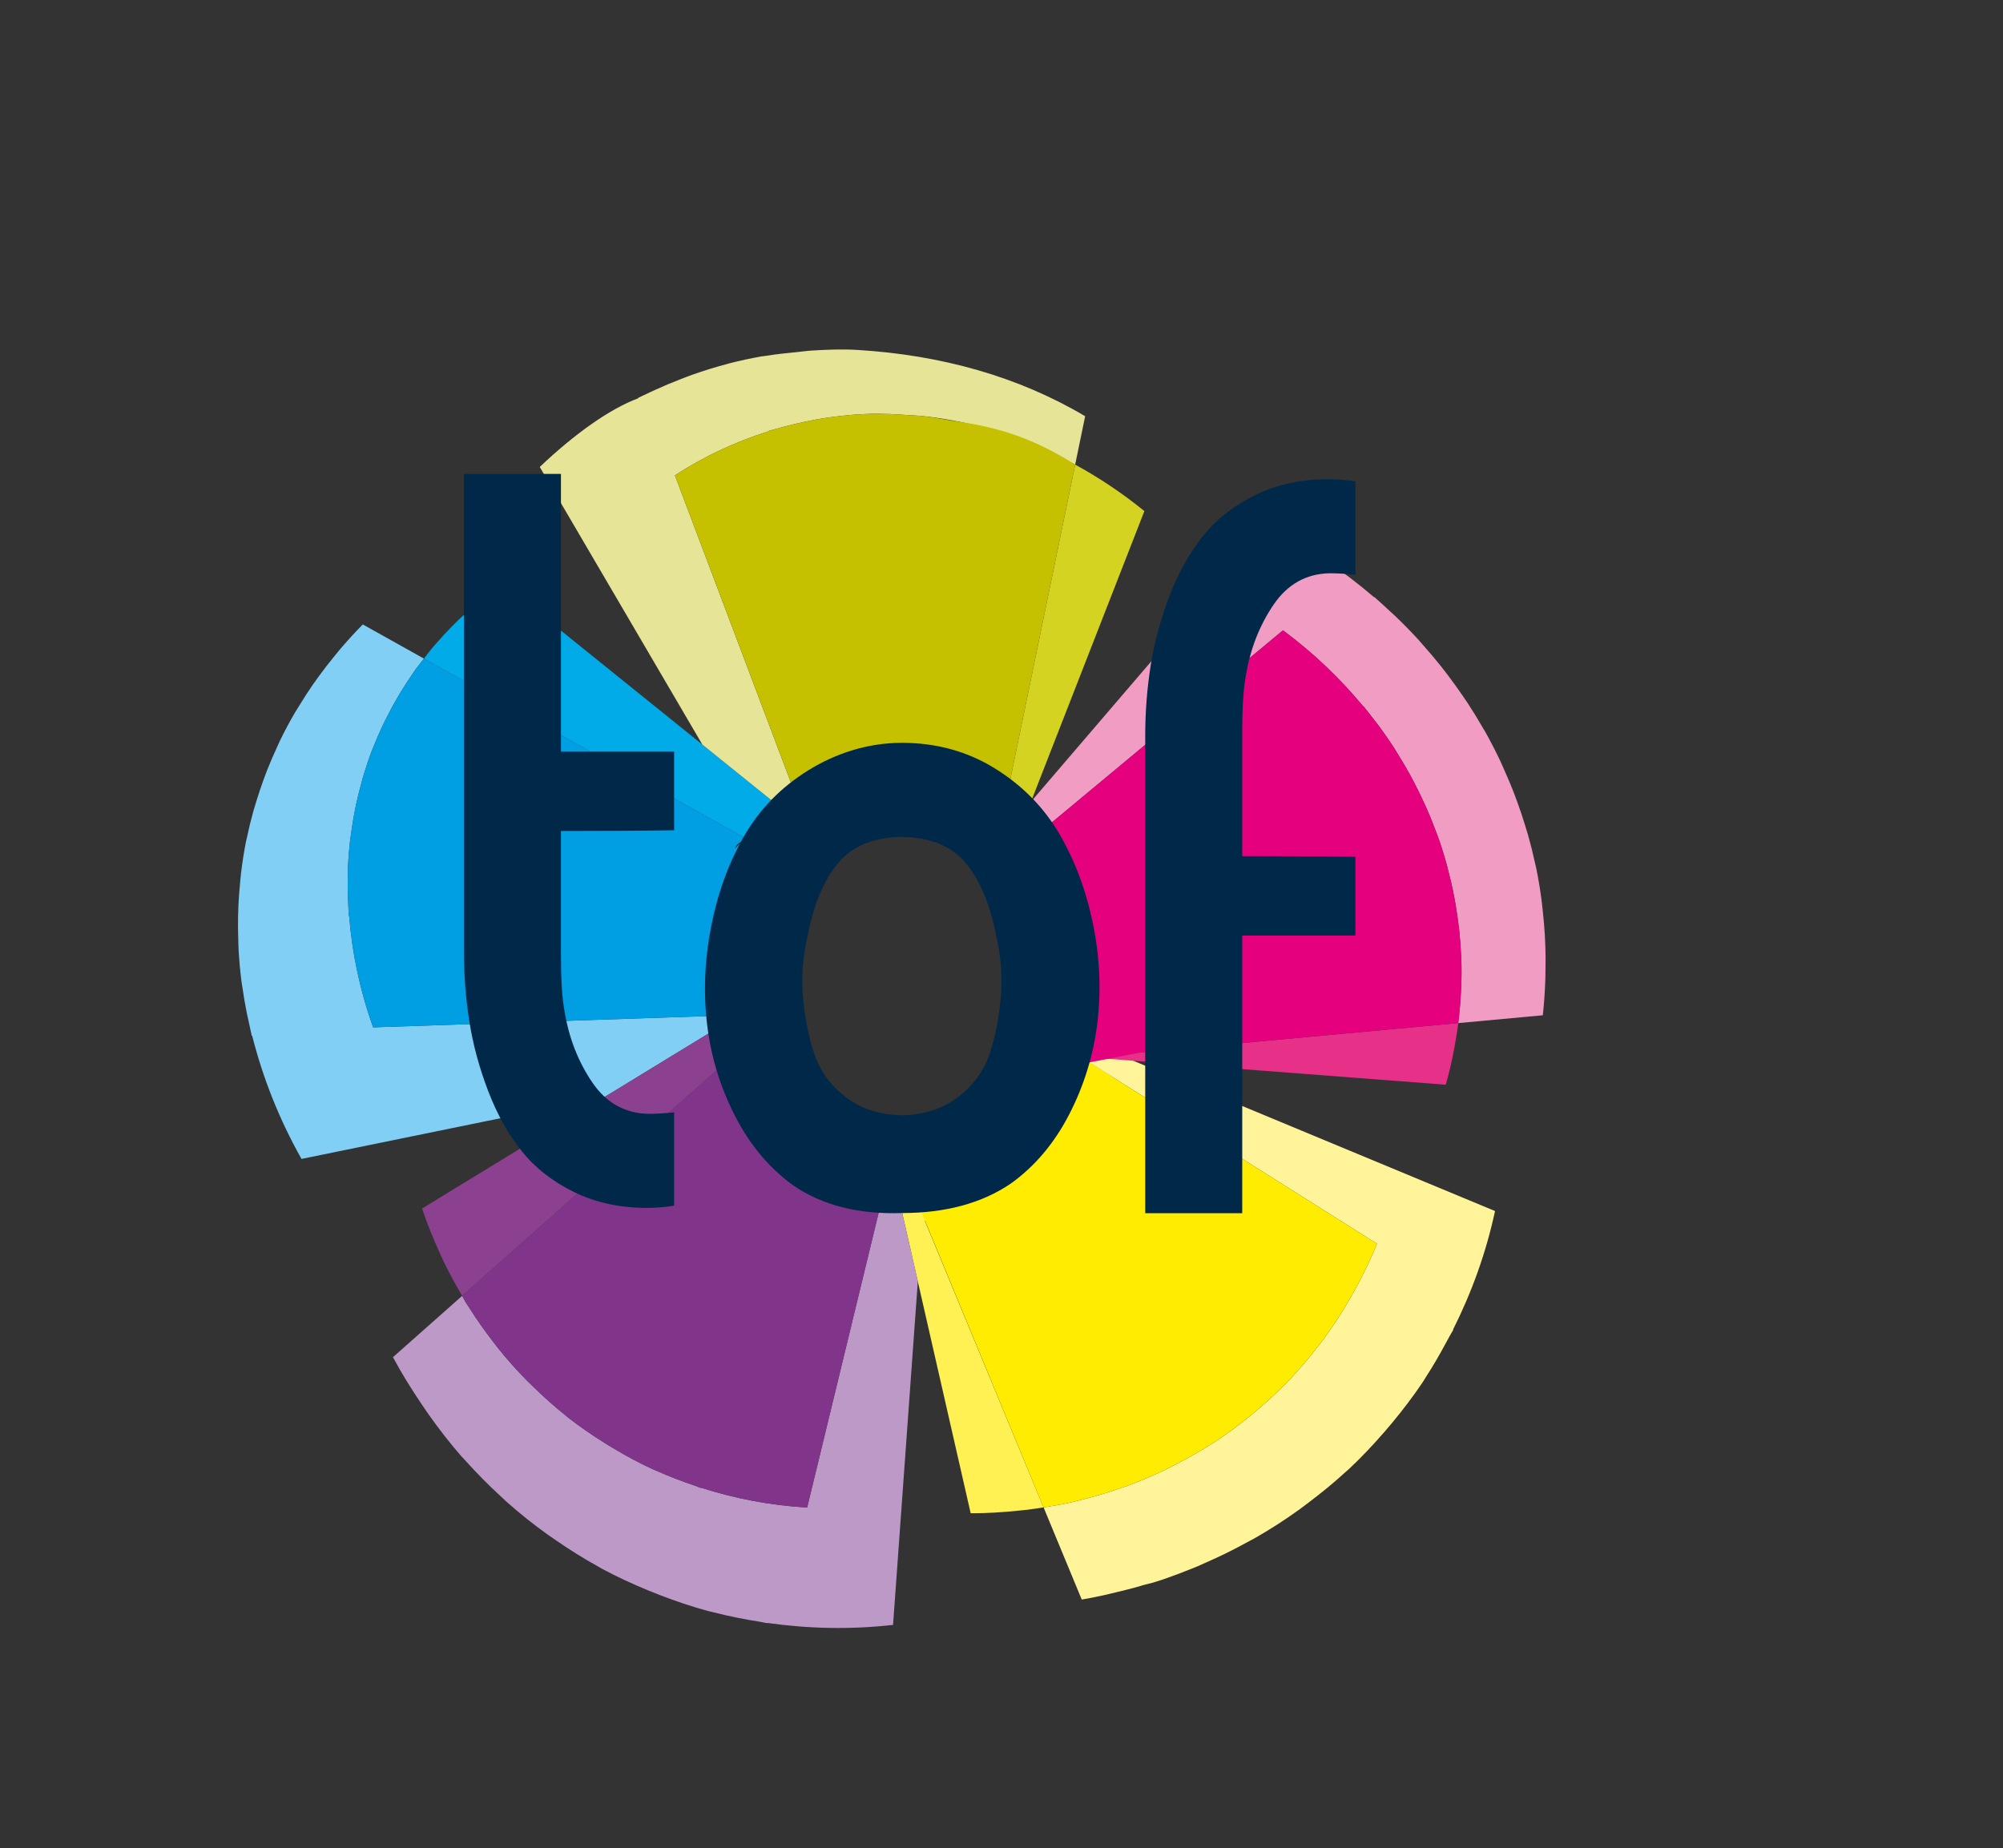 <?xml version="1.0" encoding="UTF-8"?>
<!-- Generator: Adobe Illustrator 23.0.3, SVG Export Plug-In . SVG Version: 6.00 Build 0)  -->
<svg xmlns="http://www.w3.org/2000/svg" xmlns:xlink="http://www.w3.org/1999/xlink" version="1.1" id="Laag_1" x="0px" y="0px" viewBox="0 0 258.998 239.001" style="enable-background:new 0 0 258.998 239.001;" xml:space="preserve">
<rect x="0" y="0" width="258.998" height="239.001" fill="#333333" stroke="none"/>
<style type="text/css">
	.st0{fill:#00ABE8;}
	.st1{fill:#81CFF4;}
	.st2{fill:#009EE2;}
	.st3{fill:#FFF054;}
	.st4{fill:#FFF49A;}
	.st5{fill:#FFEC00;}
	.st6{fill:#EB6608;}
	.st7{fill:#8B4090;}
	.st8{fill:#BC99C7;}
	.st9{fill:#81358A;}
	.st10{fill:#E73088;}
	.st11{fill:#F19DC3;}
	.st12{fill:#E5007E;}
	.st13{fill:#D5D322;}
	.st14{fill:#E6E496;}
	.st15{fill:#C5C000;}
	.st16{fill:#002848;}
</style>
<g>
	<g>
		<path class="st0" d="M64.942,75.44c-1.026,0.732-2.004,1.504-2.955,2.297c-0.293,0.245-0.573,0.498-0.858,0.747    c-0.66,0.576-1.301,1.164-1.923,1.768c-0.292,0.284-0.582,0.567-0.865,0.857c-0.641,0.655-1.255,1.328-1.851,2.013    c-0.2,0.229-0.41,0.452-0.605,0.684c-0.374,0.448-0.711,0.917-1.068,1.376l41.556,23.226c-0.451,0.435-0.893,0.882-1.317,1.355    c-5.877,6.57-4.807,13.55-2.566,21.612l1.575-0.053c-2.454-8.924,0.144-18.515,7.486-24.36c0.427-0.34,0.867-0.655,1.311-0.959    L64.942,75.44z"></path>
		<path class="st1" d="M91.689,131.402l-9.913,0.335l0,0l-33.525,1.131c-1.729-4.821-2.728-9.658-3.105-14.417l-0.041-0.007    c-0.035-0.437-0.04-0.869-0.064-1.304c-0.022-0.401-0.046-0.8-0.058-1.198c-0.031-1.016-0.031-2.026-0.002-3.031l0.009-0.644    c0.049-1.207,0.148-2.403,0.285-3.592c0.038-0.332,0.093-0.661,0.138-0.991c0.117-0.869,0.255-1.733,0.418-2.59    c0.076-0.395,0.157-0.787,0.241-1.179c0.181-0.832,0.386-1.656,0.61-2.475c0.093-0.34,0.178-0.681,0.278-1.019    c0.336-1.127,0.703-2.242,1.121-3.338l0.16-0.382c0.38-0.97,0.794-1.926,1.238-2.868c0.16-0.34,0.334-0.674,0.501-1.011    c0.371-0.741,0.762-1.472,1.173-2.192c0.195-0.342,0.39-0.684,0.594-1.021c0.477-0.79,0.983-1.564,1.509-2.326l0.447-0.664    c0.352-0.492,0.744-0.96,1.116-1.44l-7.909-4.42c-1.034,1.04-2.004,2.117-2.94,3.211c-0.289,0.337-0.56,0.683-0.838,1.025    c-0.644,0.789-1.265,1.589-1.859,2.403c-0.279,0.382-0.555,0.765-0.824,1.152c-0.607,0.877-1.18,1.768-1.729,2.67    c-0.184,0.302-0.382,0.598-0.56,0.903c-0.7,1.199-1.353,2.417-1.954,3.656c-0.136,0.28-0.252,0.567-0.383,0.848    c-0.454,0.978-0.882,1.964-1.276,2.963c-0.168,0.427-0.324,0.856-0.482,1.287c-0.331,0.907-0.636,1.822-0.917,2.743    c-0.127,0.419-0.261,0.835-0.379,1.258c-0.326,1.168-0.613,2.345-0.86,3.532l-0.109,0.47c-0.266,1.339-0.47,2.69-0.634,4.047    c-0.049,0.406-0.079,0.815-0.12,1.224c-0.097,0.982-0.171,1.968-0.216,2.956c-0.021,0.466-0.037,0.932-0.046,1.399    c-0.02,1.014-0.008,2.031,0.026,3.052c0.013,0.388,0.014,0.775,0.035,1.163c0.076,1.389,0.196,2.781,0.375,4.174    c0.032,0.247,0.081,0.494,0.116,0.741c0.164,1.159,0.36,2.316,0.595,3.475c0.092,0.455,0.199,0.909,0.302,1.363    c0.112,0.494,0.202,0.989,0.327,1.482h0.048c1.363,5.385,3.453,10.737,6.379,15.928l39.208-8.023l-0.98,0.176l0.98-0.176    l14.722-8.996c-0.145-0.503-0.285-1-0.422-1.493L91.689,131.402L91.689,131.402z"></path>
		<path class="st2" d="M95.059,109.763c0.08-0.63,0.866-0.921,1.317-1.355L54.82,85.182c-0.373,0.48-0.765,0.947-1.116,1.44    l-0.447,0.664c-0.526,0.763-1.031,1.537-1.509,2.326c-0.204,0.337-0.398,0.679-0.594,1.021c-0.411,0.721-0.802,1.452-1.173,2.192    c-0.169,0.337-0.341,0.67-0.501,1.011c-0.444,0.943-0.858,1.898-1.238,2.868l-0.16,0.382c-0.418,1.096-0.786,2.211-1.121,3.338    c-0.101,0.337-0.184,0.679-0.278,1.019c-0.224,0.818-0.429,1.642-0.61,2.475c-0.084,0.392-0.166,0.784-0.241,1.179    c-0.164,0.857-0.3,1.721-0.418,2.59c-0.045,0.33-0.1,0.658-0.138,0.991c-0.136,1.187-0.235,2.385-0.285,3.592l-0.009,0.644    c-0.029,1.005-0.03,2.015,0.002,3.031c0.012,0.398,0.037,0.799,0.058,1.198c0.023,0.435,0.029,0.867,0.064,1.304l0.041,0.007    c0.377,4.759,1.376,9.596,3.105,14.417l33.525-1.131l0,0l9.913-0.335l0,0l0.804-0.027    C90.252,123.313,93.883,118.96,95.059,109.763z"></path>
		<path class="st3" d="M129.775,154.475c6.652-3.332,11.342-9.018,13.886-15.305l-3.943-2.487    c-2.922,5.919-8.195,11.041-15.201,13.175c-4.791,1.458-3.83,0.734-4.93,0.202l-3.558,4.048l9.484,41.603    c2.073,0.009,4.112-0.127,6.133-0.33c0.442-0.044,0.882-0.087,1.321-0.14c0.663-0.081,1.317-0.188,1.973-0.289l-15.355-37.082    C120.952,158.266,124.564,157.085,129.775,154.475"></path>
		<g>
			<g>
				<path id="SVGID_3_" class="st4" d="M140.576,136.385c-0.443,0-0.767,0.076-0.858,0.3l38.328,24.167      c-0.692,1.733-1.492,3.394-2.345,5.018c-1.324,2.524-2.809,4.933-4.469,7.19l0.025,0.024l-0.472,0.567      c-1.086,1.438-2.229,2.823-3.443,4.138l-0.377,0.428c-1.318,1.396-2.721,2.699-4.173,3.947c-0.324,0.279-0.65,0.551-0.98,0.821      c-1.482,1.215-3.01,2.372-4.612,3.427l-0.426,0.26c-1.517,0.979-3.091,1.871-4.702,2.701c-0.356,0.183-0.707,0.372-1.067,0.549      c-1.711,0.835-3.465,1.59-5.267,2.252c-0.337,0.124-0.68,0.228-1.019,0.346c-1.661,0.575-3.353,1.078-5.078,1.5      c-0.256,0.063-0.507,0.135-0.762,0.198l-0.108,0.027c-1.26,0.287-2.54,0.511-3.829,0.71l4.934,11.916      c1.606-0.267,3.177-0.623,4.733-1.008c0.747-0.185,1.497-0.364,2.236-0.568c0.498-0.137,0.987-0.307,1.488-0.419      c1.215-0.272,3.595-1.107,6.459-2.278c0.324-0.133,0.632-0.289,0.952-0.428c1.896-0.821,3.739-1.728,5.533-2.713      c0.367-0.201,0.74-0.387,1.102-0.596c1.937-1.111,3.801-2.32,5.601-3.611c0.379-0.272,0.744-0.557,1.116-0.837      c1.686-1.266,3.317-2.596,4.866-4.015l0.437-0.382c1.632-1.523,3.157-3.148,4.62-4.832c0.326-0.374,0.646-0.751,0.963-1.134      c1.422-1.714,2.777-3.483,4.016-5.342l0.35-0.565c0.936-1.436,1.791-2.928,2.608-4.445c0.176-0.326,0.362-0.644,0.532-0.973      c0.133-0.255,0.301-0.486,0.43-0.743l-0.033-0.023c2.405-4.79,4.265-9.912,5.431-15.334l-48.679-20.229      c-0.069,0.233-0.386,0.311-0.83,0.311c-0.45,0-1.028-0.08-1.61-0.16C141.616,136.466,141.032,136.385,140.576,136.385"></path>
			</g>
		</g>
		<path class="st5" d="M178.045,160.852l-38.328-24.167c-2.545,6.288-2.819,8.728-9.472,12.06    c-5.21,2.608-10.435,6.701-11.801,6.306l16.496,39.902c1.289-0.199,2.57-0.422,3.829-0.71l0.108-0.027    c0.256-0.063,0.507-0.135,0.762-0.198c1.725-0.422,3.417-0.925,5.078-1.5c0.339-0.117,0.683-0.222,1.019-0.346    c1.801-0.662,3.555-1.417,5.266-2.252c0.36-0.176,0.711-0.365,1.067-0.549c1.611-0.83,3.186-1.721,4.702-2.701l0.426-0.26    c1.602-1.055,3.13-2.212,4.612-3.427c0.33-0.271,0.656-0.543,0.98-0.821c1.452-1.248,2.855-2.55,4.173-3.947l0.377-0.428    c1.215-1.315,2.356-2.701,3.443-4.138l0.472-0.567l-0.025-0.024c1.66-2.258,3.145-4.667,4.469-7.19    C176.553,164.246,177.353,162.584,178.045,160.852z"></path>
		<path class="st6" d="M115.048,150.933c-3.714-0.5-7.354-1.873-10.631-4.009c3.346,2.877,6.447,4.945,10.193,5.816L115.048,150.933    "></path>
		<path class="st7" d="M95.07,136.474c-0.644-1.288-1.184-2.606-1.6-3.944l-38.897,23.768c0.653,1.966,1.432,3.856,2.269,5.707    c0.183,0.405,0.363,0.809,0.554,1.208c0.723,1.508,1.529,2.955,2.364,4.379L95,136.355L95.07,136.474"></path>
		<path class="st8" d="M114.61,152.74l-10.241,42.228c-4.758-0.266-9.357-1.162-13.745-2.564l-0.014,0.032    c-0.236-0.076-0.454-0.188-0.688-0.267c-1.709-0.572-3.386-1.211-5.02-1.943l-0.527-0.222c-1.744-0.803-3.427-1.718-5.072-2.697    c-0.368-0.218-0.73-0.44-1.091-0.667c-1.624-1.017-3.209-2.096-4.72-3.278l-0.382-0.32c-1.412-1.126-2.759-2.333-4.059-3.595    c-0.288-0.279-0.578-0.551-0.859-0.836c-1.338-1.355-2.613-2.777-3.814-4.273c-0.224-0.28-0.433-0.572-0.653-0.856    c-1.074-1.391-2.09-2.834-3.042-4.336c-0.16-0.253-0.334-0.495-0.491-0.752c-0.157-0.257-0.28-0.541-0.432-0.801l-8.947,7.93    c1.132,2.129,2.397,4.142,3.717,6.102c0.289,0.428,0.575,0.857,0.872,1.277c1.33,1.879,2.728,3.687,4.219,5.396    c0.23,0.263,0.475,0.507,0.709,0.767c1.383,1.535,2.831,2.992,4.336,4.378c0.307,0.283,0.604,0.577,0.915,0.854    c1.67,1.48,3.411,2.863,5.209,4.156c0.379,0.272,0.766,0.527,1.149,0.791c1.738,1.194,3.519,2.315,5.357,3.33l0.501,0.293    c1.963,1.06,3.991,1.987,6.053,2.838c0.459,0.19,0.918,0.373,1.382,0.552c2.078,0.801,4.186,1.521,6.344,2.103l0.647,0.151    c2.017,0.52,4.066,0.926,6.137,1.249c0.284,0.044,0.556,0.131,0.841,0.171l0.011-0.038c5.306,0.752,10.755,0.881,16.265,0.256    l3.204-44.431l-2.965-12.975C113.903,152.804,116.14,153.096,114.61,152.74z"></path>
		<g>
			<g>
				<g>
					<defs>
						<path id="SVGID_1_" d="M95.07,136.474c0.733,1.466,1.605,2.893,2.643,4.254c1.919,2.516,4.209,4.572,6.704,6.197        c-1.066-0.916-2.15-1.887-3.299-2.96C98.419,141.447,96.631,139.504,95.07,136.474"></path>
					</defs>
					<clipPath id="SVGID_2_">
						<use xlink:href="#SVGID_1_" style="overflow:visible;"></use>
					</clipPath>
				</g>
			</g>
		</g>
		<path class="st9" d="M60.684,169.145c0.95,1.5,1.966,2.944,3.042,4.336c0.219,0.284,0.428,0.576,0.653,0.856    c1.202,1.496,2.477,2.918,3.814,4.273c0.282,0.285,0.573,0.557,0.859,0.836c1.3,1.263,2.647,2.47,4.059,3.595l0.382,0.32    c1.511,1.182,3.096,2.261,4.72,3.278c0.361,0.226,0.724,0.449,1.091,0.667c1.645,0.979,3.328,1.893,5.072,2.697l0.527,0.222    c1.634,0.732,3.312,1.372,5.02,1.943c0.234,0.078,0.452,0.191,0.688,0.267l0.014-0.032c4.387,1.402,8.986,2.299,13.745,2.564    l10.241-42.228c-3.746-0.871-6.847-2.939-10.193-5.816c-2.494-1.625-4.783-3.679-6.704-6.197c-1.038-1.361-1.91-2.788-2.643-4.254    l-0.069-0.12l-35.24,31.239c0.153,0.261,0.275,0.544,0.432,0.801C60.35,168.65,60.523,168.892,60.684,169.145z"></path>
		<path class="st10" d="M147.538,136.107l-2.675,0.247c1.164-8.806-2.037-18.288-9.401-25.155c-0.845-0.789-1.726-1.513-2.631-2.188    l-1.102,0.916c1.394,1.2,2.691,2.56,3.853,4.084c5.249,6.881,6.592,15.379,4.336,22.672l2.303,0.177l0,0l43.212,3.312l1.509,0.116    c0.356-1.236,0.651-2.476,0.913-3.719c0.081-0.386,0.146-0.771,0.218-1.158c0.163-0.875,0.308-1.748,0.427-2.623l0.058-0.473    L147.538,136.107L147.538,136.107z"></path>
		<path class="st11" d="M199.822,122.398c-0.018-0.506-0.04-1.008-0.069-1.512c-0.061-1.04-0.155-2.074-0.269-3.104    c-0.047-0.425-0.082-0.852-0.138-1.274c-0.19-1.432-0.42-2.854-0.71-4.263l-0.116-0.493c-0.268-1.244-0.575-2.478-0.92-3.701    c-0.125-0.444-0.267-0.883-0.402-1.326c-0.294-0.958-0.608-1.908-0.948-2.85c-0.166-0.459-0.332-0.915-0.509-1.369    c-0.385-0.992-0.801-1.971-1.238-2.943c-0.157-0.349-0.301-0.702-0.464-1.048c-0.612-1.298-1.266-2.579-1.97-3.834    c-0.132-0.236-0.28-0.463-0.415-0.697c-0.588-1.019-1.202-2.025-1.849-3.012c-0.261-0.399-0.536-0.791-0.807-1.186    c-0.57-0.828-1.159-1.646-1.77-2.45c-0.296-0.39-0.59-0.779-0.897-1.163c-0.702-0.882-1.434-1.745-2.187-2.594    c-0.226-0.256-0.44-0.519-0.67-0.771c-0.993-1.085-2.026-2.142-3.099-3.168c-0.247-0.237-0.51-0.46-0.763-0.694    c-0.627-0.58-1.247-1.168-1.899-1.727l-0.032,0.024c-4.119-3.531-8.718-6.658-13.801-9.231l-15.182,17.717l-18.454,21.536    c0.882,0.532,1.744,1.116,2.584,1.743l17.644-14.666l15.42-12.821c3.936,2.913,7.382,6.226,10.362,9.813l0.031-0.015    c0.473,0.568,0.913,1.154,1.361,1.737c0.18,0.234,0.371,0.461,0.546,0.698c0.762,1.024,1.484,2.068,2.168,3.131    c0.159,0.247,0.302,0.501,0.456,0.751c0.515,0.828,1.011,1.665,1.478,2.514c0.203,0.37,0.397,0.742,0.591,1.115    c0.402,0.769,0.784,1.546,1.146,2.331c0.173,0.373,0.348,0.745,0.512,1.121c0.405,0.931,0.78,1.871,1.131,2.819l0.251,0.651    c0.415,1.166,0.785,2.345,1.116,3.533c0.089,0.317,0.16,0.638,0.243,0.955c0.23,0.887,0.441,1.775,0.624,2.672    c0.084,0.41,0.16,0.822,0.234,1.235c0.153,0.847,0.282,1.698,0.392,2.551c0.052,0.394,0.108,0.786,0.149,1.181    c0.115,1.085,0.198,2.175,0.245,3.269l0.027,0.433c0.043,1.236,0.033,2.473-0.013,3.714c-0.013,0.367-0.045,0.733-0.067,1.1    c-0.052,0.89-0.122,1.779-0.221,2.669c-0.03,0.273-0.067,0.545-0.101,0.818l9.188-0.849l1.754-0.161    c0.167-1.486,0.263-2.967,0.32-4.443c0.019-0.459,0.016-0.914,0.024-1.371C199.861,124.455,199.857,123.424,199.822,122.398z"></path>
		<path class="st12" d="M188.879,128.827c0.021-0.367,0.053-0.733,0.067-1.1c0.046-1.241,0.056-2.48,0.013-3.714l-0.027-0.433    c-0.047-1.093-0.129-2.183-0.245-3.269c-0.042-0.395-0.098-0.787-0.149-1.181c-0.111-0.854-0.239-1.704-0.392-2.551    c-0.075-0.413-0.149-0.824-0.234-1.235c-0.183-0.897-0.394-1.785-0.624-2.672c-0.082-0.318-0.154-0.639-0.243-0.955    c-0.331-1.188-0.701-2.368-1.116-3.533l-0.251-0.651c-0.351-0.948-0.726-1.889-1.131-2.819c-0.165-0.376-0.339-0.748-0.512-1.121    c-0.363-0.785-0.745-1.562-1.146-2.331c-0.194-0.373-0.388-0.745-0.591-1.115c-0.467-0.848-0.963-1.686-1.478-2.514    c-0.155-0.249-0.297-0.503-0.456-0.751c-0.685-1.063-1.407-2.107-2.168-3.131c-0.176-0.236-0.367-0.463-0.546-0.698    c-0.448-0.583-0.888-1.169-1.361-1.737l-0.031,0.015c-2.98-3.587-6.426-6.899-10.362-9.813L150.474,94.34l-17.643,14.669    c0.905,0.675,1.786,1.4,2.631,2.188c7.364,6.867,2.014,18.282,0.85,27.088l11.227-2.179l0,0l41.018-3.792    c0.035-0.272,0.071-0.545,0.101-0.818C188.756,130.606,188.828,129.717,188.879,128.827z"></path>
		<path class="st13" d="M139.025,60.088l-2.478,12.022l-7.071,34.312c-8.107-4.783-17.82-5.483-25.996-2.014l0.482,1.275    c8.65-4.688,19.484-3.137,27.237,3.416l10.944-28.052l5.831-14.947C145.111,63.77,142.112,61.774,139.025,60.088z"></path>
		<path class="st14" d="M99.354,55.789l-0.008-0.047c0.241-0.077,0.488-0.128,0.732-0.201c0.422-0.126,0.847-0.235,1.272-0.349    c1.016-0.273,2.038-0.512,3.066-0.718c0.43-0.086,0.858-0.177,1.289-0.251c1.328-0.228,2.661-0.41,4.001-0.527l0.267-0.032    c1.219-0.099,2.443-0.154,3.667-0.16l0.498,0.024c1.131,0.004,2.263,0.08,3.396,0.164c0.556,0.041,1.112,0.047,1.668,0.106    c1.688,0.18,3.372,0.433,5.05,0.787c5.043,1.059,10.015,2.905,14.773,5.503l1.29-6.259c-8.626-5.12-18.615-7.923-29.456-8.572    c-1.991-0.12-3.975-0.038-5.945,0.084c-0.65,0.041-1.287,0.14-1.934,0.203c-1.316,0.126-2.628,0.26-3.927,0.476l-0.576,0.07    c-1.403,0.248-2.796,0.549-4.174,0.901l-0.301,0.089c-1.514,0.395-3.008,0.866-4.486,1.386c-0.481,0.169-0.954,0.358-1.43,0.54    c-1.139,0.437-2.264,0.911-3.377,1.422c-0.465,0.214-0.931,0.422-1.39,0.65c-0.264,0.131-0.537,0.238-0.8,0.373l0.019,0.053    c-3.694,1.365-8.321,4.675-12.743,8.888l21.025,35.906l10.963,8.836c0.55-0.281,1.129-0.485,1.695-0.725L87.272,61.483    C91.104,58.976,95.17,57.112,99.354,55.789z"></path>
		<path class="st15" d="M129.476,106.422l7.071-34.312l2.478-12.022c-4.243-2.657-8.484-4.582-14.773-5.503    c-1.695-0.248-3.362-0.606-5.05-0.787c-0.556-0.059-1.112-0.066-1.668-0.106c-1.132-0.082-2.265-0.158-3.396-0.164l-0.498-0.024    c-1.225,0.007-2.448,0.061-3.667,0.16l-0.267,0.032c-1.341,0.116-2.673,0.3-4.001,0.527c-0.431,0.074-0.859,0.166-1.289,0.251    c-1.028,0.205-2.05,0.444-3.066,0.718c-0.425,0.114-0.849,0.223-1.272,0.349c-0.243,0.072-0.489,0.124-0.732,0.201l0.008,0.047    c-4.184,1.322-8.249,3.187-12.081,5.692l16.208,42.926C111.658,100.938,121.369,101.637,129.476,106.422z"></path>
		<path class="st16" d="M87.164,107.376c-3.548,0.066-8.425,0.095-14.632,0.095v15.964c0,3.295,0.157,5.767,0.475,7.411    c0.57,3.42,1.757,6.461,3.563,9.121c1.805,2.663,4.228,4.026,7.269,4.086c0.949,0,2.058-0.06,3.325-0.189v12.066    c-1.14,0.192-2.312,0.288-3.515,0.288c-3.484,0-6.62-0.68-9.407-2.043s-5.052-3.136-6.794-5.323    c-1.741-2.184-3.183-4.766-4.322-7.744c-1.14-2.977-1.949-5.952-2.424-8.932c-0.475-2.975-0.713-6.049-0.713-9.218V61.292h12.544    v35.917h14.632V107.376z"></path>
		<path class="st16" d="M128.593,99.348c3.547,2.187,6.333,5.006,8.361,8.456c2.027,3.454,3.484,7.348,4.372,11.689    c0.886,4.338,1.075,8.598,0.57,12.78c-0.508,4.182-1.727,8.142-3.657,11.878c-1.934,3.739-4.452,6.716-7.555,8.932    c-3.739,2.535-8.425,3.801-14.062,3.801c-5.574,0.189-10.232-0.982-13.968-3.517c-3.103-2.217-5.622-5.195-7.553-8.932    c-1.934-3.735-3.153-7.696-3.66-11.878c-0.506-4.179-0.332-8.439,0.522-12.78c0.855-4.338,2.281-8.234,4.276-11.689    c1.995-3.451,4.751-6.27,8.266-8.456c3.517-2.184,7.68-3.562,12.116-3.562l0,0C121.053,96.072,125.045,97.161,128.593,99.348z     M103.839,129.043c0.222,2.66,0.713,5.098,1.474,7.315c0.759,2.22,2.121,4.071,4.086,5.56c1.962,1.489,4.371,2.265,7.22,2.327    c2.85-0.063,5.257-0.838,7.223-2.327c1.962-1.489,3.325-3.34,4.086-5.56c0.759-2.217,1.249-4.655,1.473-7.315    c0.222-2.663,0.048-5.228-0.522-7.699c-0.76-4.116-2.06-7.315-3.896-9.595c-1.838-2.282-4.625-3.454-8.362-3.517    c-3.739,0.063-6.525,1.235-8.362,3.517c-1.838,2.279-3.135,5.479-3.896,9.595C103.793,123.817,103.617,126.38,103.839,129.043z"></path>
		<path class="st16" d="M175.259,120.987h-14.632v35.917h-12.544V95.236c0-3.169,0.238-6.243,0.713-9.218    c0.475-2.98,1.284-5.955,2.423-8.932c1.14-2.978,2.581-5.56,4.322-7.744c1.741-2.187,4.006-3.96,6.794-5.323    c2.787-1.363,5.923-2.043,9.407-2.043c1.203,0,2.376,0.095,3.515,0.288V74.33c-1.267-0.128-2.376-0.189-3.325-0.189    c-3.041,0.06-5.464,1.423-7.269,4.086c-1.806,2.66-2.995,5.701-3.563,9.121c-0.317,1.645-0.475,4.116-0.475,7.411v15.964    c6.207,0,11.084,0.03,14.632,0.095L175.259,120.987L175.259,120.987z"></path>
	</g>
</g>
</svg>
